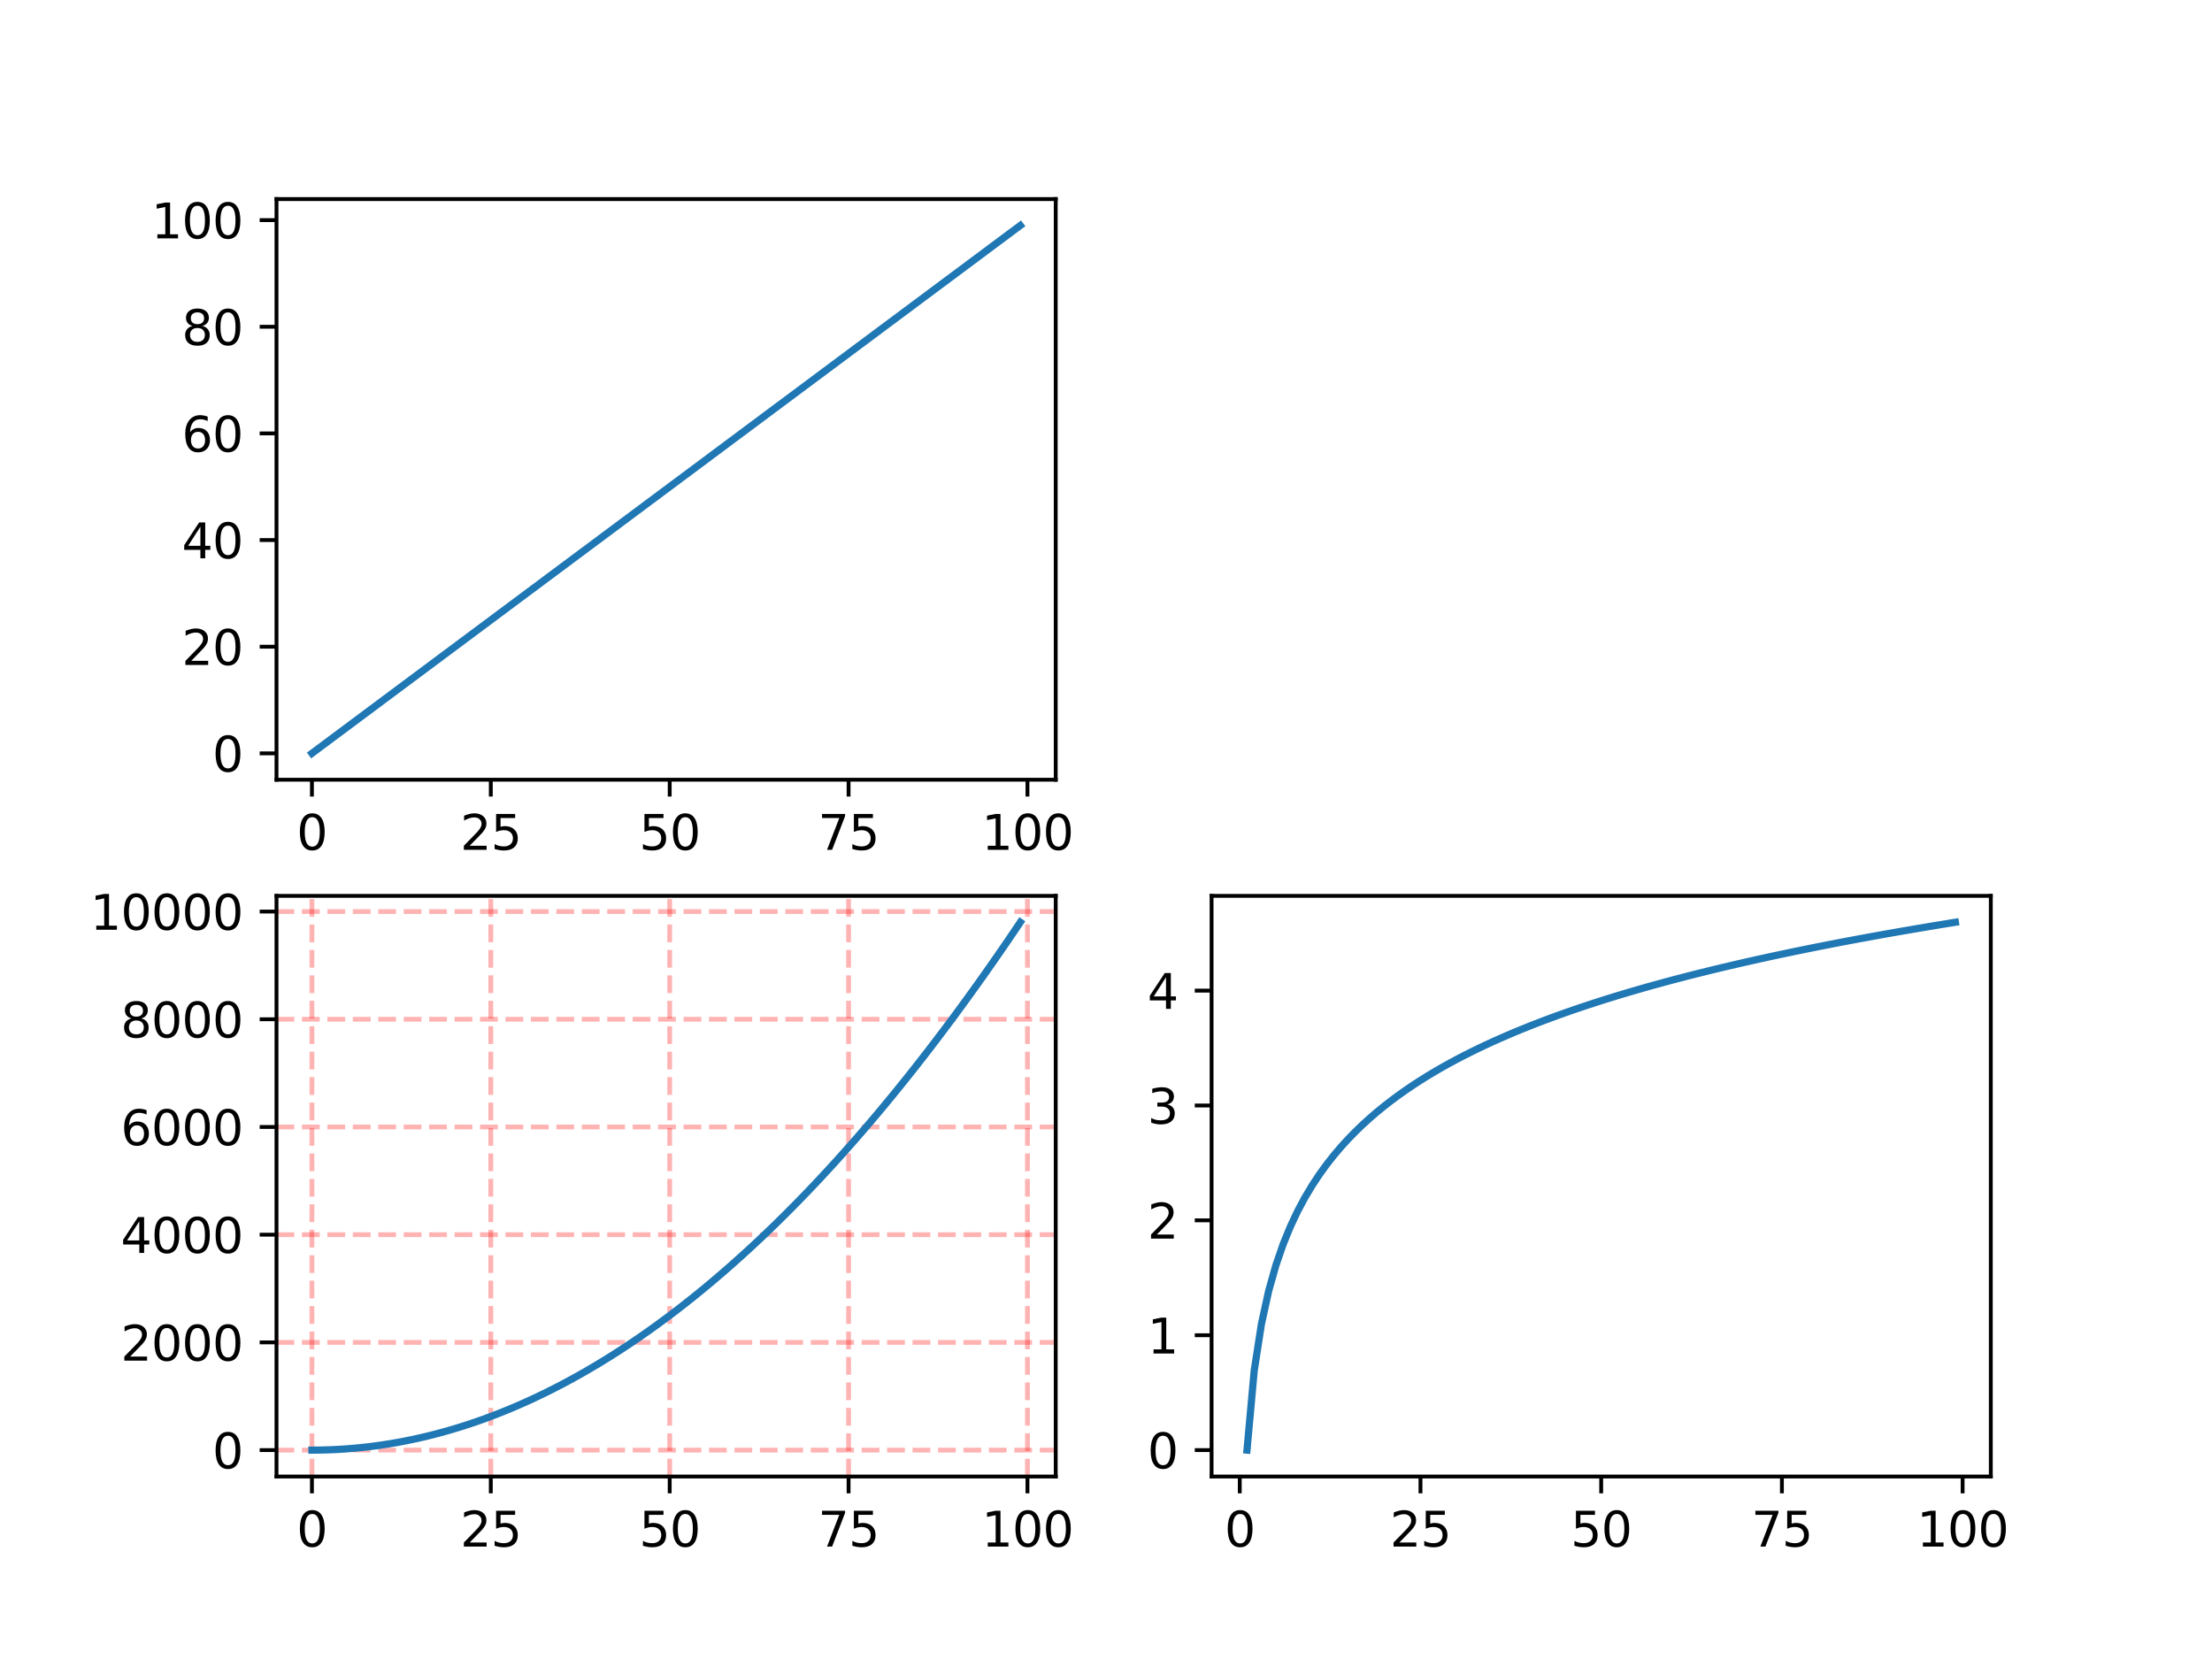 <?xml version="1.0" encoding="utf-8" standalone="no"?>
<!DOCTYPE svg PUBLIC "-//W3C//DTD SVG 1.1//EN"
  "http://www.w3.org/Graphics/SVG/1.1/DTD/svg11.dtd">
<svg xmlns:xlink="http://www.w3.org/1999/xlink" width="460.8pt" height="345.6pt" viewBox="0 0 460.8 345.6" xmlns="http://www.w3.org/2000/svg" version="1.1">
 <defs>
  <style type="text/css">*{stroke-linejoin: round; stroke-linecap: butt}</style>
 </defs>
 <g id="figure_1">
  <g id="patch_1">
   <path d="M 0 345.6 
L 460.8 345.6 
L 460.8 0 
L 0 0 
z
" style="fill: #ffffff"/>
  </g>
  <g id="axes_1">
   <g id="patch_2">
    <path d="M 57.6 162.432 
L 219.927 162.432 
L 219.927 41.472 
L 57.6 41.472 
z
" style="fill: #ffffff"/>
   </g>
   <g id="matplotlib.axis_1">
    <g id="xtick_1">
     <g id="line2d_1">
      <defs>
       <path id="m74da7ed4c1" d="M 0 0 
L 0 3.5 
" style="stroke: #000000; stroke-width: 0.8"/>
      </defs>
      <g>
       <use xlink:href="#m74da7ed4c1" x="64.979" y="162.432" style="stroke: #000000; stroke-width: 0.8"/>
      </g>
     </g>
     <g id="text_1">
      <!-- 0 -->
      <g transform="translate(61.797 177.03) scale(0.1 -0.1)">
       <defs>
        <path id="DejaVuSans-30" d="M 2034 4250 
Q 1547 4250 1301 3770 
Q 1056 3291 1056 2328 
Q 1056 1369 1301 889 
Q 1547 409 2034 409 
Q 2525 409 2770 889 
Q 3016 1369 3016 2328 
Q 3016 3291 2770 3770 
Q 2525 4250 2034 4250 
z
M 2034 4750 
Q 2819 4750 3233 4129 
Q 3647 3509 3647 2328 
Q 3647 1150 3233 529 
Q 2819 -91 2034 -91 
Q 1250 -91 836 529 
Q 422 1150 422 2328 
Q 422 3509 836 4129 
Q 1250 4750 2034 4750 
z
" transform="scale(0.016)"/>
       </defs>
       <use xlink:href="#DejaVuSans-30"/>
      </g>
     </g>
    </g>
    <g id="xtick_2">
     <g id="line2d_2">
      <g>
       <use xlink:href="#m74da7ed4c1" x="102.244" y="162.432" style="stroke: #000000; stroke-width: 0.8"/>
      </g>
     </g>
     <g id="text_2">
      <!-- 25 -->
      <g transform="translate(95.881 177.03) scale(0.1 -0.1)">
       <defs>
        <path id="DejaVuSans-32" d="M 1228 531 
L 3431 531 
L 3431 0 
L 469 0 
L 469 531 
Q 828 903 1448 1529 
Q 2069 2156 2228 2338 
Q 2531 2678 2651 2914 
Q 2772 3150 2772 3378 
Q 2772 3750 2511 3984 
Q 2250 4219 1831 4219 
Q 1534 4219 1204 4116 
Q 875 4013 500 3803 
L 500 4441 
Q 881 4594 1212 4672 
Q 1544 4750 1819 4750 
Q 2544 4750 2975 4387 
Q 3406 4025 3406 3419 
Q 3406 3131 3298 2873 
Q 3191 2616 2906 2266 
Q 2828 2175 2409 1742 
Q 1991 1309 1228 531 
z
" transform="scale(0.016)"/>
        <path id="DejaVuSans-35" d="M 691 4666 
L 3169 4666 
L 3169 4134 
L 1269 4134 
L 1269 2991 
Q 1406 3038 1543 3061 
Q 1681 3084 1819 3084 
Q 2600 3084 3056 2656 
Q 3513 2228 3513 1497 
Q 3513 744 3044 326 
Q 2575 -91 1722 -91 
Q 1428 -91 1123 -41 
Q 819 9 494 109 
L 494 744 
Q 775 591 1075 516 
Q 1375 441 1709 441 
Q 2250 441 2565 725 
Q 2881 1009 2881 1497 
Q 2881 1984 2565 2268 
Q 2250 2553 1709 2553 
Q 1456 2553 1204 2497 
Q 953 2441 691 2322 
L 691 4666 
z
" transform="scale(0.016)"/>
       </defs>
       <use xlink:href="#DejaVuSans-32"/>
       <use xlink:href="#DejaVuSans-35" x="63.623"/>
      </g>
     </g>
    </g>
    <g id="xtick_3">
     <g id="line2d_3">
      <g>
       <use xlink:href="#m74da7ed4c1" x="139.509" y="162.432" style="stroke: #000000; stroke-width: 0.8"/>
      </g>
     </g>
     <g id="text_3">
      <!-- 50 -->
      <g transform="translate(133.146 177.03) scale(0.1 -0.1)">
       <use xlink:href="#DejaVuSans-35"/>
       <use xlink:href="#DejaVuSans-30" x="63.623"/>
      </g>
     </g>
    </g>
    <g id="xtick_4">
     <g id="line2d_4">
      <g>
       <use xlink:href="#m74da7ed4c1" x="176.774" y="162.432" style="stroke: #000000; stroke-width: 0.8"/>
      </g>
     </g>
     <g id="text_4">
      <!-- 75 -->
      <g transform="translate(170.412 177.03) scale(0.1 -0.1)">
       <defs>
        <path id="DejaVuSans-37" d="M 525 4666 
L 3525 4666 
L 3525 4397 
L 1831 0 
L 1172 0 
L 2766 4134 
L 525 4134 
L 525 4666 
z
" transform="scale(0.016)"/>
       </defs>
       <use xlink:href="#DejaVuSans-37"/>
       <use xlink:href="#DejaVuSans-35" x="63.623"/>
      </g>
     </g>
    </g>
    <g id="xtick_5">
     <g id="line2d_5">
      <g>
       <use xlink:href="#m74da7ed4c1" x="214.039" y="162.432" style="stroke: #000000; stroke-width: 0.8"/>
      </g>
     </g>
     <g id="text_5">
      <!-- 100 -->
      <g transform="translate(204.496 177.03) scale(0.1 -0.1)">
       <defs>
        <path id="DejaVuSans-31" d="M 794 531 
L 1825 531 
L 1825 4091 
L 703 3866 
L 703 4441 
L 1819 4666 
L 2450 4666 
L 2450 531 
L 3481 531 
L 3481 0 
L 794 0 
L 794 531 
z
" transform="scale(0.016)"/>
       </defs>
       <use xlink:href="#DejaVuSans-31"/>
       <use xlink:href="#DejaVuSans-30" x="63.623"/>
       <use xlink:href="#DejaVuSans-30" x="127.246"/>
      </g>
     </g>
    </g>
   </g>
   <g id="matplotlib.axis_2">
    <g id="ytick_1">
     <g id="line2d_6">
      <defs>
       <path id="m51c743e61d" d="M 0 0 
L -3.5 0 
" style="stroke: #000000; stroke-width: 0.8"/>
      </defs>
      <g>
       <use xlink:href="#m51c743e61d" x="57.6" y="156.934" style="stroke: #000000; stroke-width: 0.8"/>
      </g>
     </g>
     <g id="text_6">
      <!-- 0 -->
      <g transform="translate(44.237 160.733) scale(0.1 -0.1)">
       <use xlink:href="#DejaVuSans-30"/>
      </g>
     </g>
    </g>
    <g id="ytick_2">
     <g id="line2d_7">
      <g>
       <use xlink:href="#m51c743e61d" x="57.6" y="134.719" style="stroke: #000000; stroke-width: 0.8"/>
      </g>
     </g>
     <g id="text_7">
      <!-- 20 -->
      <g transform="translate(37.875 138.518) scale(0.1 -0.1)">
       <use xlink:href="#DejaVuSans-32"/>
       <use xlink:href="#DejaVuSans-30" x="63.623"/>
      </g>
     </g>
    </g>
    <g id="ytick_3">
     <g id="line2d_8">
      <g>
       <use xlink:href="#m51c743e61d" x="57.6" y="112.504" style="stroke: #000000; stroke-width: 0.8"/>
      </g>
     </g>
     <g id="text_8">
      <!-- 40 -->
      <g transform="translate(37.875 116.303) scale(0.1 -0.1)">
       <defs>
        <path id="DejaVuSans-34" d="M 2419 4116 
L 825 1625 
L 2419 1625 
L 2419 4116 
z
M 2253 4666 
L 3047 4666 
L 3047 1625 
L 3713 1625 
L 3713 1100 
L 3047 1100 
L 3047 0 
L 2419 0 
L 2419 1100 
L 313 1100 
L 313 1709 
L 2253 4666 
z
" transform="scale(0.016)"/>
       </defs>
       <use xlink:href="#DejaVuSans-34"/>
       <use xlink:href="#DejaVuSans-30" x="63.623"/>
      </g>
     </g>
    </g>
    <g id="ytick_4">
     <g id="line2d_9">
      <g>
       <use xlink:href="#m51c743e61d" x="57.6" y="90.289" style="stroke: #000000; stroke-width: 0.8"/>
      </g>
     </g>
     <g id="text_9">
      <!-- 60 -->
      <g transform="translate(37.875 94.088) scale(0.1 -0.1)">
       <defs>
        <path id="DejaVuSans-36" d="M 2113 2584 
Q 1688 2584 1439 2293 
Q 1191 2003 1191 1497 
Q 1191 994 1439 701 
Q 1688 409 2113 409 
Q 2538 409 2786 701 
Q 3034 994 3034 1497 
Q 3034 2003 2786 2293 
Q 2538 2584 2113 2584 
z
M 3366 4563 
L 3366 3988 
Q 3128 4100 2886 4159 
Q 2644 4219 2406 4219 
Q 1781 4219 1451 3797 
Q 1122 3375 1075 2522 
Q 1259 2794 1537 2939 
Q 1816 3084 2150 3084 
Q 2853 3084 3261 2657 
Q 3669 2231 3669 1497 
Q 3669 778 3244 343 
Q 2819 -91 2113 -91 
Q 1303 -91 875 529 
Q 447 1150 447 2328 
Q 447 3434 972 4092 
Q 1497 4750 2381 4750 
Q 2619 4750 2861 4703 
Q 3103 4656 3366 4563 
z
" transform="scale(0.016)"/>
       </defs>
       <use xlink:href="#DejaVuSans-36"/>
       <use xlink:href="#DejaVuSans-30" x="63.623"/>
      </g>
     </g>
    </g>
    <g id="ytick_5">
     <g id="line2d_10">
      <g>
       <use xlink:href="#m51c743e61d" x="57.6" y="68.074" style="stroke: #000000; stroke-width: 0.8"/>
      </g>
     </g>
     <g id="text_10">
      <!-- 80 -->
      <g transform="translate(37.875 71.874) scale(0.1 -0.1)">
       <defs>
        <path id="DejaVuSans-38" d="M 2034 2216 
Q 1584 2216 1326 1975 
Q 1069 1734 1069 1313 
Q 1069 891 1326 650 
Q 1584 409 2034 409 
Q 2484 409 2743 651 
Q 3003 894 3003 1313 
Q 3003 1734 2745 1975 
Q 2488 2216 2034 2216 
z
M 1403 2484 
Q 997 2584 770 2862 
Q 544 3141 544 3541 
Q 544 4100 942 4425 
Q 1341 4750 2034 4750 
Q 2731 4750 3128 4425 
Q 3525 4100 3525 3541 
Q 3525 3141 3298 2862 
Q 3072 2584 2669 2484 
Q 3125 2378 3379 2068 
Q 3634 1759 3634 1313 
Q 3634 634 3220 271 
Q 2806 -91 2034 -91 
Q 1263 -91 848 271 
Q 434 634 434 1313 
Q 434 1759 690 2068 
Q 947 2378 1403 2484 
z
M 1172 3481 
Q 1172 3119 1398 2916 
Q 1625 2713 2034 2713 
Q 2441 2713 2670 2916 
Q 2900 3119 2900 3481 
Q 2900 3844 2670 4047 
Q 2441 4250 2034 4250 
Q 1625 4250 1398 4047 
Q 1172 3844 1172 3481 
z
" transform="scale(0.016)"/>
       </defs>
       <use xlink:href="#DejaVuSans-38"/>
       <use xlink:href="#DejaVuSans-30" x="63.623"/>
      </g>
     </g>
    </g>
    <g id="ytick_6">
     <g id="line2d_11">
      <g>
       <use xlink:href="#m51c743e61d" x="57.6" y="45.859" style="stroke: #000000; stroke-width: 0.8"/>
      </g>
     </g>
     <g id="text_11">
      <!-- 100 -->
      <g transform="translate(31.512 49.659) scale(0.1 -0.1)">
       <use xlink:href="#DejaVuSans-31"/>
       <use xlink:href="#DejaVuSans-30" x="63.623"/>
       <use xlink:href="#DejaVuSans-30" x="127.246"/>
      </g>
     </g>
    </g>
   </g>
   <g id="line2d_12">
    <path d="M 64.979 156.934 
L 66.469 155.823 
L 67.96 154.712 
L 69.45 153.602 
L 70.941 152.491 
L 72.432 151.38 
L 73.922 150.269 
L 75.413 149.159 
L 76.903 148.048 
L 78.394 146.937 
L 79.885 145.826 
L 81.375 144.716 
L 82.866 143.605 
L 84.356 142.494 
L 85.847 141.383 
L 87.338 140.273 
L 88.828 139.162 
L 90.319 138.051 
L 91.809 136.94 
L 93.3 135.83 
L 94.791 134.719 
L 96.281 133.608 
L 97.772 132.497 
L 99.263 131.387 
L 100.753 130.276 
L 102.244 129.165 
L 103.734 128.054 
L 105.225 126.944 
L 106.716 125.833 
L 108.206 124.722 
L 109.697 123.612 
L 111.187 122.501 
L 112.678 121.39 
L 114.169 120.279 
L 115.659 119.169 
L 117.15 118.058 
L 118.64 116.947 
L 120.131 115.836 
L 121.622 114.726 
L 123.112 113.615 
L 124.603 112.504 
L 126.093 111.393 
L 127.584 110.283 
L 129.075 109.172 
L 130.565 108.061 
L 132.056 106.95 
L 133.547 105.84 
L 135.037 104.729 
L 136.528 103.618 
L 138.018 102.507 
L 139.509 101.397 
L 141 100.286 
L 142.49 99.175 
L 143.981 98.064 
L 145.471 96.954 
L 146.962 95.843 
L 148.453 94.732 
L 149.943 93.621 
L 151.434 92.511 
L 152.924 91.4 
L 154.415 90.289 
L 155.906 89.178 
L 157.396 88.068 
L 158.887 86.957 
L 160.377 85.846 
L 161.868 84.735 
L 163.359 83.625 
L 164.849 82.514 
L 166.34 81.403 
L 167.831 80.292 
L 169.321 79.182 
L 170.812 78.071 
L 172.302 76.96 
L 173.793 75.85 
L 175.284 74.739 
L 176.774 73.628 
L 178.265 72.517 
L 179.755 71.407 
L 181.246 70.296 
L 182.737 69.185 
L 184.227 68.074 
L 185.718 66.964 
L 187.208 65.853 
L 188.699 64.742 
L 190.19 63.631 
L 191.68 62.521 
L 193.171 61.41 
L 194.661 60.299 
L 196.152 59.188 
L 197.643 58.078 
L 199.133 56.967 
L 200.624 55.856 
L 202.114 54.745 
L 203.605 53.635 
L 205.096 52.524 
L 206.586 51.413 
L 208.077 50.302 
L 209.568 49.192 
L 211.058 48.081 
L 212.549 46.97 
" clip-path="url(#p64fb1f519f)" style="fill: none; stroke: #1f77b4; stroke-width: 1.5; stroke-linecap: square"/>
   </g>
   <g id="patch_3">
    <path d="M 57.6 162.432 
L 57.6 41.472 
" style="fill: none; stroke: #000000; stroke-width: 0.8; stroke-linejoin: miter; stroke-linecap: square"/>
   </g>
   <g id="patch_4">
    <path d="M 219.927 162.432 
L 219.927 41.472 
" style="fill: none; stroke: #000000; stroke-width: 0.8; stroke-linejoin: miter; stroke-linecap: square"/>
   </g>
   <g id="patch_5">
    <path d="M 57.6 162.432 
L 219.927 162.432 
" style="fill: none; stroke: #000000; stroke-width: 0.8; stroke-linejoin: miter; stroke-linecap: square"/>
   </g>
   <g id="patch_6">
    <path d="M 57.6 41.472 
L 219.927 41.472 
" style="fill: none; stroke: #000000; stroke-width: 0.8; stroke-linejoin: miter; stroke-linecap: square"/>
   </g>
  </g>
  <g id="axes_2">
   <g id="patch_7">
    <path d="M 57.6 307.584 
L 219.927 307.584 
L 219.927 186.624 
L 57.6 186.624 
z
" style="fill: #ffffff"/>
   </g>
   <g id="matplotlib.axis_3">
    <g id="xtick_6">
     <g id="line2d_13">
      <path d="M 64.979 307.584 
L 64.979 186.624 
" clip-path="url(#pcb3ee393db)" style="fill: none; stroke-dasharray: 3.7,1.6; stroke-dashoffset: 0; stroke: #ff0000; stroke-opacity: 0.3"/>
     </g>
     <g id="line2d_14">
      <g>
       <use xlink:href="#m74da7ed4c1" x="64.979" y="307.584" style="stroke: #000000; stroke-width: 0.8"/>
      </g>
     </g>
     <g id="text_12">
      <!-- 0 -->
      <g transform="translate(61.797 322.182) scale(0.1 -0.1)">
       <use xlink:href="#DejaVuSans-30"/>
      </g>
     </g>
    </g>
    <g id="xtick_7">
     <g id="line2d_15">
      <path d="M 102.244 307.584 
L 102.244 186.624 
" clip-path="url(#pcb3ee393db)" style="fill: none; stroke-dasharray: 3.7,1.6; stroke-dashoffset: 0; stroke: #ff0000; stroke-opacity: 0.3"/>
     </g>
     <g id="line2d_16">
      <g>
       <use xlink:href="#m74da7ed4c1" x="102.244" y="307.584" style="stroke: #000000; stroke-width: 0.8"/>
      </g>
     </g>
     <g id="text_13">
      <!-- 25 -->
      <g transform="translate(95.881 322.182) scale(0.1 -0.1)">
       <use xlink:href="#DejaVuSans-32"/>
       <use xlink:href="#DejaVuSans-35" x="63.623"/>
      </g>
     </g>
    </g>
    <g id="xtick_8">
     <g id="line2d_17">
      <path d="M 139.509 307.584 
L 139.509 186.624 
" clip-path="url(#pcb3ee393db)" style="fill: none; stroke-dasharray: 3.7,1.6; stroke-dashoffset: 0; stroke: #ff0000; stroke-opacity: 0.3"/>
     </g>
     <g id="line2d_18">
      <g>
       <use xlink:href="#m74da7ed4c1" x="139.509" y="307.584" style="stroke: #000000; stroke-width: 0.8"/>
      </g>
     </g>
     <g id="text_14">
      <!-- 50 -->
      <g transform="translate(133.146 322.182) scale(0.1 -0.1)">
       <use xlink:href="#DejaVuSans-35"/>
       <use xlink:href="#DejaVuSans-30" x="63.623"/>
      </g>
     </g>
    </g>
    <g id="xtick_9">
     <g id="line2d_19">
      <path d="M 176.774 307.584 
L 176.774 186.624 
" clip-path="url(#pcb3ee393db)" style="fill: none; stroke-dasharray: 3.7,1.6; stroke-dashoffset: 0; stroke: #ff0000; stroke-opacity: 0.3"/>
     </g>
     <g id="line2d_20">
      <g>
       <use xlink:href="#m74da7ed4c1" x="176.774" y="307.584" style="stroke: #000000; stroke-width: 0.8"/>
      </g>
     </g>
     <g id="text_15">
      <!-- 75 -->
      <g transform="translate(170.412 322.182) scale(0.1 -0.1)">
       <use xlink:href="#DejaVuSans-37"/>
       <use xlink:href="#DejaVuSans-35" x="63.623"/>
      </g>
     </g>
    </g>
    <g id="xtick_10">
     <g id="line2d_21">
      <path d="M 214.039 307.584 
L 214.039 186.624 
" clip-path="url(#pcb3ee393db)" style="fill: none; stroke-dasharray: 3.7,1.6; stroke-dashoffset: 0; stroke: #ff0000; stroke-opacity: 0.3"/>
     </g>
     <g id="line2d_22">
      <g>
       <use xlink:href="#m74da7ed4c1" x="214.039" y="307.584" style="stroke: #000000; stroke-width: 0.8"/>
      </g>
     </g>
     <g id="text_16">
      <!-- 100 -->
      <g transform="translate(204.496 322.182) scale(0.1 -0.1)">
       <use xlink:href="#DejaVuSans-31"/>
       <use xlink:href="#DejaVuSans-30" x="63.623"/>
       <use xlink:href="#DejaVuSans-30" x="127.246"/>
      </g>
     </g>
    </g>
   </g>
   <g id="matplotlib.axis_4">
    <g id="ytick_7">
     <g id="line2d_23">
      <path d="M 57.6 302.086 
L 219.927 302.086 
" clip-path="url(#pcb3ee393db)" style="fill: none; stroke-dasharray: 3.7,1.6; stroke-dashoffset: 0; stroke: #ff0000; stroke-opacity: 0.3"/>
     </g>
     <g id="line2d_24">
      <g>
       <use xlink:href="#m51c743e61d" x="57.6" y="302.086" style="stroke: #000000; stroke-width: 0.8"/>
      </g>
     </g>
     <g id="text_17">
      <!-- 0 -->
      <g transform="translate(44.237 305.885) scale(0.1 -0.1)">
       <use xlink:href="#DejaVuSans-30"/>
      </g>
     </g>
    </g>
    <g id="ytick_8">
     <g id="line2d_25">
      <path d="M 57.6 279.647 
L 219.927 279.647 
" clip-path="url(#pcb3ee393db)" style="fill: none; stroke-dasharray: 3.7,1.6; stroke-dashoffset: 0; stroke: #ff0000; stroke-opacity: 0.3"/>
     </g>
     <g id="line2d_26">
      <g>
       <use xlink:href="#m51c743e61d" x="57.6" y="279.647" style="stroke: #000000; stroke-width: 0.8"/>
      </g>
     </g>
     <g id="text_18">
      <!-- 2000 -->
      <g transform="translate(25.15 283.446) scale(0.1 -0.1)">
       <use xlink:href="#DejaVuSans-32"/>
       <use xlink:href="#DejaVuSans-30" x="63.623"/>
       <use xlink:href="#DejaVuSans-30" x="127.246"/>
       <use xlink:href="#DejaVuSans-30" x="190.869"/>
      </g>
     </g>
    </g>
    <g id="ytick_9">
     <g id="line2d_27">
      <path d="M 57.6 257.207 
L 219.927 257.207 
" clip-path="url(#pcb3ee393db)" style="fill: none; stroke-dasharray: 3.7,1.6; stroke-dashoffset: 0; stroke: #ff0000; stroke-opacity: 0.3"/>
     </g>
     <g id="line2d_28">
      <g>
       <use xlink:href="#m51c743e61d" x="57.6" y="257.207" style="stroke: #000000; stroke-width: 0.8"/>
      </g>
     </g>
     <g id="text_19">
      <!-- 4000 -->
      <g transform="translate(25.15 261.006) scale(0.1 -0.1)">
       <use xlink:href="#DejaVuSans-34"/>
       <use xlink:href="#DejaVuSans-30" x="63.623"/>
       <use xlink:href="#DejaVuSans-30" x="127.246"/>
       <use xlink:href="#DejaVuSans-30" x="190.869"/>
      </g>
     </g>
    </g>
    <g id="ytick_10">
     <g id="line2d_29">
      <path d="M 57.6 234.768 
L 219.927 234.768 
" clip-path="url(#pcb3ee393db)" style="fill: none; stroke-dasharray: 3.7,1.6; stroke-dashoffset: 0; stroke: #ff0000; stroke-opacity: 0.3"/>
     </g>
     <g id="line2d_30">
      <g>
       <use xlink:href="#m51c743e61d" x="57.6" y="234.768" style="stroke: #000000; stroke-width: 0.8"/>
      </g>
     </g>
     <g id="text_20">
      <!-- 6000 -->
      <g transform="translate(25.15 238.567) scale(0.1 -0.1)">
       <use xlink:href="#DejaVuSans-36"/>
       <use xlink:href="#DejaVuSans-30" x="63.623"/>
       <use xlink:href="#DejaVuSans-30" x="127.246"/>
       <use xlink:href="#DejaVuSans-30" x="190.869"/>
      </g>
     </g>
    </g>
    <g id="ytick_11">
     <g id="line2d_31">
      <path d="M 57.6 212.329 
L 219.927 212.329 
" clip-path="url(#pcb3ee393db)" style="fill: none; stroke-dasharray: 3.7,1.6; stroke-dashoffset: 0; stroke: #ff0000; stroke-opacity: 0.3"/>
     </g>
     <g id="line2d_32">
      <g>
       <use xlink:href="#m51c743e61d" x="57.6" y="212.329" style="stroke: #000000; stroke-width: 0.8"/>
      </g>
     </g>
     <g id="text_21">
      <!-- 8000 -->
      <g transform="translate(25.15 216.128) scale(0.1 -0.1)">
       <use xlink:href="#DejaVuSans-38"/>
       <use xlink:href="#DejaVuSans-30" x="63.623"/>
       <use xlink:href="#DejaVuSans-30" x="127.246"/>
       <use xlink:href="#DejaVuSans-30" x="190.869"/>
      </g>
     </g>
    </g>
    <g id="ytick_12">
     <g id="line2d_33">
      <path d="M 57.6 189.889 
L 219.927 189.889 
" clip-path="url(#pcb3ee393db)" style="fill: none; stroke-dasharray: 3.7,1.6; stroke-dashoffset: 0; stroke: #ff0000; stroke-opacity: 0.3"/>
     </g>
     <g id="line2d_34">
      <g>
       <use xlink:href="#m51c743e61d" x="57.6" y="189.889" style="stroke: #000000; stroke-width: 0.8"/>
      </g>
     </g>
     <g id="text_22">
      <!-- 10000 -->
      <g transform="translate(18.788 193.689) scale(0.1 -0.1)">
       <use xlink:href="#DejaVuSans-31"/>
       <use xlink:href="#DejaVuSans-30" x="63.623"/>
       <use xlink:href="#DejaVuSans-30" x="127.246"/>
       <use xlink:href="#DejaVuSans-30" x="190.869"/>
       <use xlink:href="#DejaVuSans-30" x="254.492"/>
      </g>
     </g>
    </g>
   </g>
   <g id="line2d_35">
    <path d="M 64.979 302.086 
L 66.469 302.075 
L 67.96 302.041 
L 69.45 301.985 
L 70.941 301.906 
L 72.432 301.805 
L 73.922 301.682 
L 75.413 301.536 
L 76.903 301.368 
L 78.394 301.177 
L 79.885 300.964 
L 81.375 300.728 
L 82.866 300.47 
L 84.356 300.19 
L 85.847 299.887 
L 87.338 299.561 
L 88.828 299.214 
L 90.319 298.843 
L 91.809 298.451 
L 93.3 298.036 
L 94.791 297.598 
L 96.281 297.138 
L 97.772 296.656 
L 99.263 296.151 
L 100.753 295.623 
L 102.244 295.074 
L 103.734 294.501 
L 105.225 293.907 
L 106.716 293.29 
L 108.206 292.65 
L 109.697 291.988 
L 111.187 291.304 
L 112.678 290.597 
L 114.169 289.868 
L 115.659 289.116 
L 117.15 288.342 
L 118.64 287.545 
L 120.131 286.726 
L 121.622 285.885 
L 123.112 285.021 
L 124.603 284.134 
L 126.093 283.226 
L 127.584 282.294 
L 129.075 281.341 
L 130.565 280.365 
L 132.056 279.366 
L 133.547 278.345 
L 135.037 277.302 
L 136.528 276.236 
L 138.018 275.147 
L 139.509 274.037 
L 141 272.904 
L 142.49 271.748 
L 143.981 270.57 
L 145.471 269.369 
L 146.962 268.146 
L 148.453 266.901 
L 149.943 265.633 
L 151.434 264.343 
L 152.924 263.03 
L 154.415 261.695 
L 155.906 260.338 
L 157.396 258.958 
L 158.887 257.555 
L 160.377 256.13 
L 161.868 254.683 
L 163.359 253.213 
L 164.849 251.721 
L 166.34 250.206 
L 167.831 248.669 
L 169.321 247.11 
L 170.812 245.528 
L 172.302 243.923 
L 173.793 242.296 
L 175.284 240.647 
L 176.774 238.975 
L 178.265 237.281 
L 179.755 235.565 
L 181.246 233.826 
L 182.737 232.064 
L 184.227 230.28 
L 185.718 228.474 
L 187.208 226.645 
L 188.699 224.794 
L 190.19 222.92 
L 191.68 221.024 
L 193.171 219.105 
L 194.661 217.164 
L 196.152 215.201 
L 197.643 213.215 
L 199.133 211.207 
L 200.624 209.176 
L 202.114 207.123 
L 203.605 205.047 
L 205.096 202.949 
L 206.586 200.829 
L 208.077 198.686 
L 209.568 196.52 
L 211.058 194.332 
L 212.549 192.122 
" clip-path="url(#pcb3ee393db)" style="fill: none; stroke: #1f77b4; stroke-width: 1.5; stroke-linecap: square"/>
   </g>
   <g id="patch_8">
    <path d="M 57.6 307.584 
L 57.6 186.624 
" style="fill: none; stroke: #000000; stroke-width: 0.8; stroke-linejoin: miter; stroke-linecap: square"/>
   </g>
   <g id="patch_9">
    <path d="M 219.927 307.584 
L 219.927 186.624 
" style="fill: none; stroke: #000000; stroke-width: 0.8; stroke-linejoin: miter; stroke-linecap: square"/>
   </g>
   <g id="patch_10">
    <path d="M 57.6 307.584 
L 219.927 307.584 
" style="fill: none; stroke: #000000; stroke-width: 0.8; stroke-linejoin: miter; stroke-linecap: square"/>
   </g>
   <g id="patch_11">
    <path d="M 57.6 186.624 
L 219.927 186.624 
" style="fill: none; stroke: #000000; stroke-width: 0.8; stroke-linejoin: miter; stroke-linecap: square"/>
   </g>
  </g>
  <g id="axes_3">
   <g id="patch_12">
    <path d="M 252.393 307.584 
L 414.72 307.584 
L 414.72 186.624 
L 252.393 186.624 
z
" style="fill: #ffffff"/>
   </g>
   <g id="matplotlib.axis_5">
    <g id="xtick_11">
     <g id="line2d_36">
      <g>
       <use xlink:href="#m74da7ed4c1" x="258.265" y="307.584" style="stroke: #000000; stroke-width: 0.8"/>
      </g>
     </g>
     <g id="text_23">
      <!-- 0 -->
      <g transform="translate(255.084 322.182) scale(0.1 -0.1)">
       <use xlink:href="#DejaVuSans-30"/>
      </g>
     </g>
    </g>
    <g id="xtick_12">
     <g id="line2d_37">
      <g>
       <use xlink:href="#m74da7ed4c1" x="295.911" y="307.584" style="stroke: #000000; stroke-width: 0.8"/>
      </g>
     </g>
     <g id="text_24">
      <!-- 25 -->
      <g transform="translate(289.548 322.182) scale(0.1 -0.1)">
       <use xlink:href="#DejaVuSans-32"/>
       <use xlink:href="#DejaVuSans-35" x="63.623"/>
      </g>
     </g>
    </g>
    <g id="xtick_13">
     <g id="line2d_38">
      <g>
       <use xlink:href="#m74da7ed4c1" x="333.556" y="307.584" style="stroke: #000000; stroke-width: 0.8"/>
      </g>
     </g>
     <g id="text_25">
      <!-- 50 -->
      <g transform="translate(327.194 322.182) scale(0.1 -0.1)">
       <use xlink:href="#DejaVuSans-35"/>
       <use xlink:href="#DejaVuSans-30" x="63.623"/>
      </g>
     </g>
    </g>
    <g id="xtick_14">
     <g id="line2d_39">
      <g>
       <use xlink:href="#m74da7ed4c1" x="371.202" y="307.584" style="stroke: #000000; stroke-width: 0.8"/>
      </g>
     </g>
     <g id="text_26">
      <!-- 75 -->
      <g transform="translate(364.839 322.182) scale(0.1 -0.1)">
       <use xlink:href="#DejaVuSans-37"/>
       <use xlink:href="#DejaVuSans-35" x="63.623"/>
      </g>
     </g>
    </g>
    <g id="xtick_15">
     <g id="line2d_40">
      <g>
       <use xlink:href="#m74da7ed4c1" x="408.847" y="307.584" style="stroke: #000000; stroke-width: 0.8"/>
      </g>
     </g>
     <g id="text_27">
      <!-- 100 -->
      <g transform="translate(399.304 322.182) scale(0.1 -0.1)">
       <use xlink:href="#DejaVuSans-31"/>
       <use xlink:href="#DejaVuSans-30" x="63.623"/>
       <use xlink:href="#DejaVuSans-30" x="127.246"/>
      </g>
     </g>
    </g>
   </g>
   <g id="matplotlib.axis_6">
    <g id="ytick_13">
     <g id="line2d_41">
      <g>
       <use xlink:href="#m51c743e61d" x="252.393" y="302.086" style="stroke: #000000; stroke-width: 0.8"/>
      </g>
     </g>
     <g id="text_28">
      <!-- 0 -->
      <g transform="translate(239.03 305.885) scale(0.1 -0.1)">
       <use xlink:href="#DejaVuSans-30"/>
      </g>
     </g>
    </g>
    <g id="ytick_14">
     <g id="line2d_42">
      <g>
       <use xlink:href="#m51c743e61d" x="252.393" y="278.155" style="stroke: #000000; stroke-width: 0.8"/>
      </g>
     </g>
     <g id="text_29">
      <!-- 1 -->
      <g transform="translate(239.03 281.955) scale(0.1 -0.1)">
       <use xlink:href="#DejaVuSans-31"/>
      </g>
     </g>
    </g>
    <g id="ytick_15">
     <g id="line2d_43">
      <g>
       <use xlink:href="#m51c743e61d" x="252.393" y="254.225" style="stroke: #000000; stroke-width: 0.8"/>
      </g>
     </g>
     <g id="text_30">
      <!-- 2 -->
      <g transform="translate(239.03 258.024) scale(0.1 -0.1)">
       <use xlink:href="#DejaVuSans-32"/>
      </g>
     </g>
    </g>
    <g id="ytick_16">
     <g id="line2d_44">
      <g>
       <use xlink:href="#m51c743e61d" x="252.393" y="230.294" style="stroke: #000000; stroke-width: 0.8"/>
      </g>
     </g>
     <g id="text_31">
      <!-- 3 -->
      <g transform="translate(239.03 234.093) scale(0.1 -0.1)">
       <defs>
        <path id="DejaVuSans-33" d="M 2597 2516 
Q 3050 2419 3304 2112 
Q 3559 1806 3559 1356 
Q 3559 666 3084 287 
Q 2609 -91 1734 -91 
Q 1441 -91 1130 -33 
Q 819 25 488 141 
L 488 750 
Q 750 597 1062 519 
Q 1375 441 1716 441 
Q 2309 441 2620 675 
Q 2931 909 2931 1356 
Q 2931 1769 2642 2001 
Q 2353 2234 1838 2234 
L 1294 2234 
L 1294 2753 
L 1863 2753 
Q 2328 2753 2575 2939 
Q 2822 3125 2822 3475 
Q 2822 3834 2567 4026 
Q 2313 4219 1838 4219 
Q 1578 4219 1281 4162 
Q 984 4106 628 3988 
L 628 4550 
Q 988 4650 1302 4700 
Q 1616 4750 1894 4750 
Q 2613 4750 3031 4423 
Q 3450 4097 3450 3541 
Q 3450 3153 3228 2886 
Q 3006 2619 2597 2516 
z
" transform="scale(0.016)"/>
       </defs>
       <use xlink:href="#DejaVuSans-33"/>
      </g>
     </g>
    </g>
    <g id="ytick_17">
     <g id="line2d_45">
      <g>
       <use xlink:href="#m51c743e61d" x="252.393" y="206.364" style="stroke: #000000; stroke-width: 0.8"/>
      </g>
     </g>
     <g id="text_32">
      <!-- 4 -->
      <g transform="translate(239.03 210.163) scale(0.1 -0.1)">
       <use xlink:href="#DejaVuSans-34"/>
      </g>
     </g>
    </g>
   </g>
   <g id="line2d_46">
    <path d="M 259.771 302.086 
L 261.277 285.498 
L 262.783 275.795 
L 264.289 268.911 
L 265.795 263.571 
L 267.3 259.208 
L 268.806 255.519 
L 270.312 252.324 
L 271.818 249.505 
L 273.324 246.984 
L 274.829 244.703 
L 276.335 242.621 
L 277.841 240.705 
L 279.347 238.932 
L 280.853 237.281 
L 282.359 235.736 
L 283.864 234.286 
L 285.37 232.918 
L 286.876 231.624 
L 288.382 230.396 
L 289.888 229.229 
L 291.393 228.116 
L 292.899 227.052 
L 294.405 226.033 
L 295.911 225.056 
L 297.417 224.118 
L 298.923 223.215 
L 300.428 222.344 
L 301.934 221.505 
L 303.44 220.693 
L 304.946 219.909 
L 306.452 219.149 
L 307.957 218.413 
L 309.463 217.698 
L 310.969 217.004 
L 312.475 216.33 
L 313.981 215.675 
L 315.487 215.036 
L 316.992 214.415 
L 318.498 213.809 
L 320.004 213.218 
L 321.51 212.641 
L 323.016 212.078 
L 324.521 211.528 
L 326.027 210.99 
L 327.533 210.464 
L 329.039 209.95 
L 330.545 209.446 
L 332.051 208.953 
L 333.556 208.469 
L 335.062 207.995 
L 336.568 207.53 
L 338.074 207.075 
L 339.58 206.627 
L 341.085 206.188 
L 342.591 205.757 
L 344.097 205.333 
L 345.603 204.917 
L 347.109 204.508 
L 348.615 204.106 
L 350.12 203.71 
L 351.626 203.321 
L 353.132 202.938 
L 354.638 202.562 
L 356.144 202.191 
L 357.649 201.825 
L 359.155 201.465 
L 360.661 201.111 
L 362.167 200.761 
L 363.673 200.417 
L 365.179 200.078 
L 366.684 199.743 
L 368.19 199.413 
L 369.696 199.087 
L 371.202 198.766 
L 372.708 198.449 
L 374.213 198.136 
L 375.719 197.827 
L 377.225 197.523 
L 378.731 197.222 
L 380.237 196.924 
L 381.743 196.631 
L 383.248 196.341 
L 384.754 196.054 
L 386.26 195.771 
L 387.766 195.491 
L 389.272 195.214 
L 390.777 194.941 
L 392.283 194.67 
L 393.789 194.403 
L 395.295 194.139 
L 396.801 193.877 
L 398.307 193.618 
L 399.812 193.362 
L 401.318 193.109 
L 402.824 192.859 
L 404.33 192.611 
L 405.836 192.365 
L 407.341 192.122 
" clip-path="url(#p7f01d1ba44)" style="fill: none; stroke: #1f77b4; stroke-width: 1.5; stroke-linecap: square"/>
   </g>
   <g id="patch_13">
    <path d="M 252.393 307.584 
L 252.393 186.624 
" style="fill: none; stroke: #000000; stroke-width: 0.8; stroke-linejoin: miter; stroke-linecap: square"/>
   </g>
   <g id="patch_14">
    <path d="M 414.72 307.584 
L 414.72 186.624 
" style="fill: none; stroke: #000000; stroke-width: 0.8; stroke-linejoin: miter; stroke-linecap: square"/>
   </g>
   <g id="patch_15">
    <path d="M 252.393 307.584 
L 414.72 307.584 
" style="fill: none; stroke: #000000; stroke-width: 0.8; stroke-linejoin: miter; stroke-linecap: square"/>
   </g>
   <g id="patch_16">
    <path d="M 252.393 186.624 
L 414.72 186.624 
" style="fill: none; stroke: #000000; stroke-width: 0.8; stroke-linejoin: miter; stroke-linecap: square"/>
   </g>
  </g>
 </g>
 <defs>
  <clipPath id="p64fb1f519f">
   <rect x="57.6" y="41.472" width="162.327" height="120.96"/>
  </clipPath>
  <clipPath id="pcb3ee393db">
   <rect x="57.6" y="186.624" width="162.327" height="120.96"/>
  </clipPath>
  <clipPath id="p7f01d1ba44">
   <rect x="252.393" y="186.624" width="162.327" height="120.96"/>
  </clipPath>
 </defs>
</svg>
